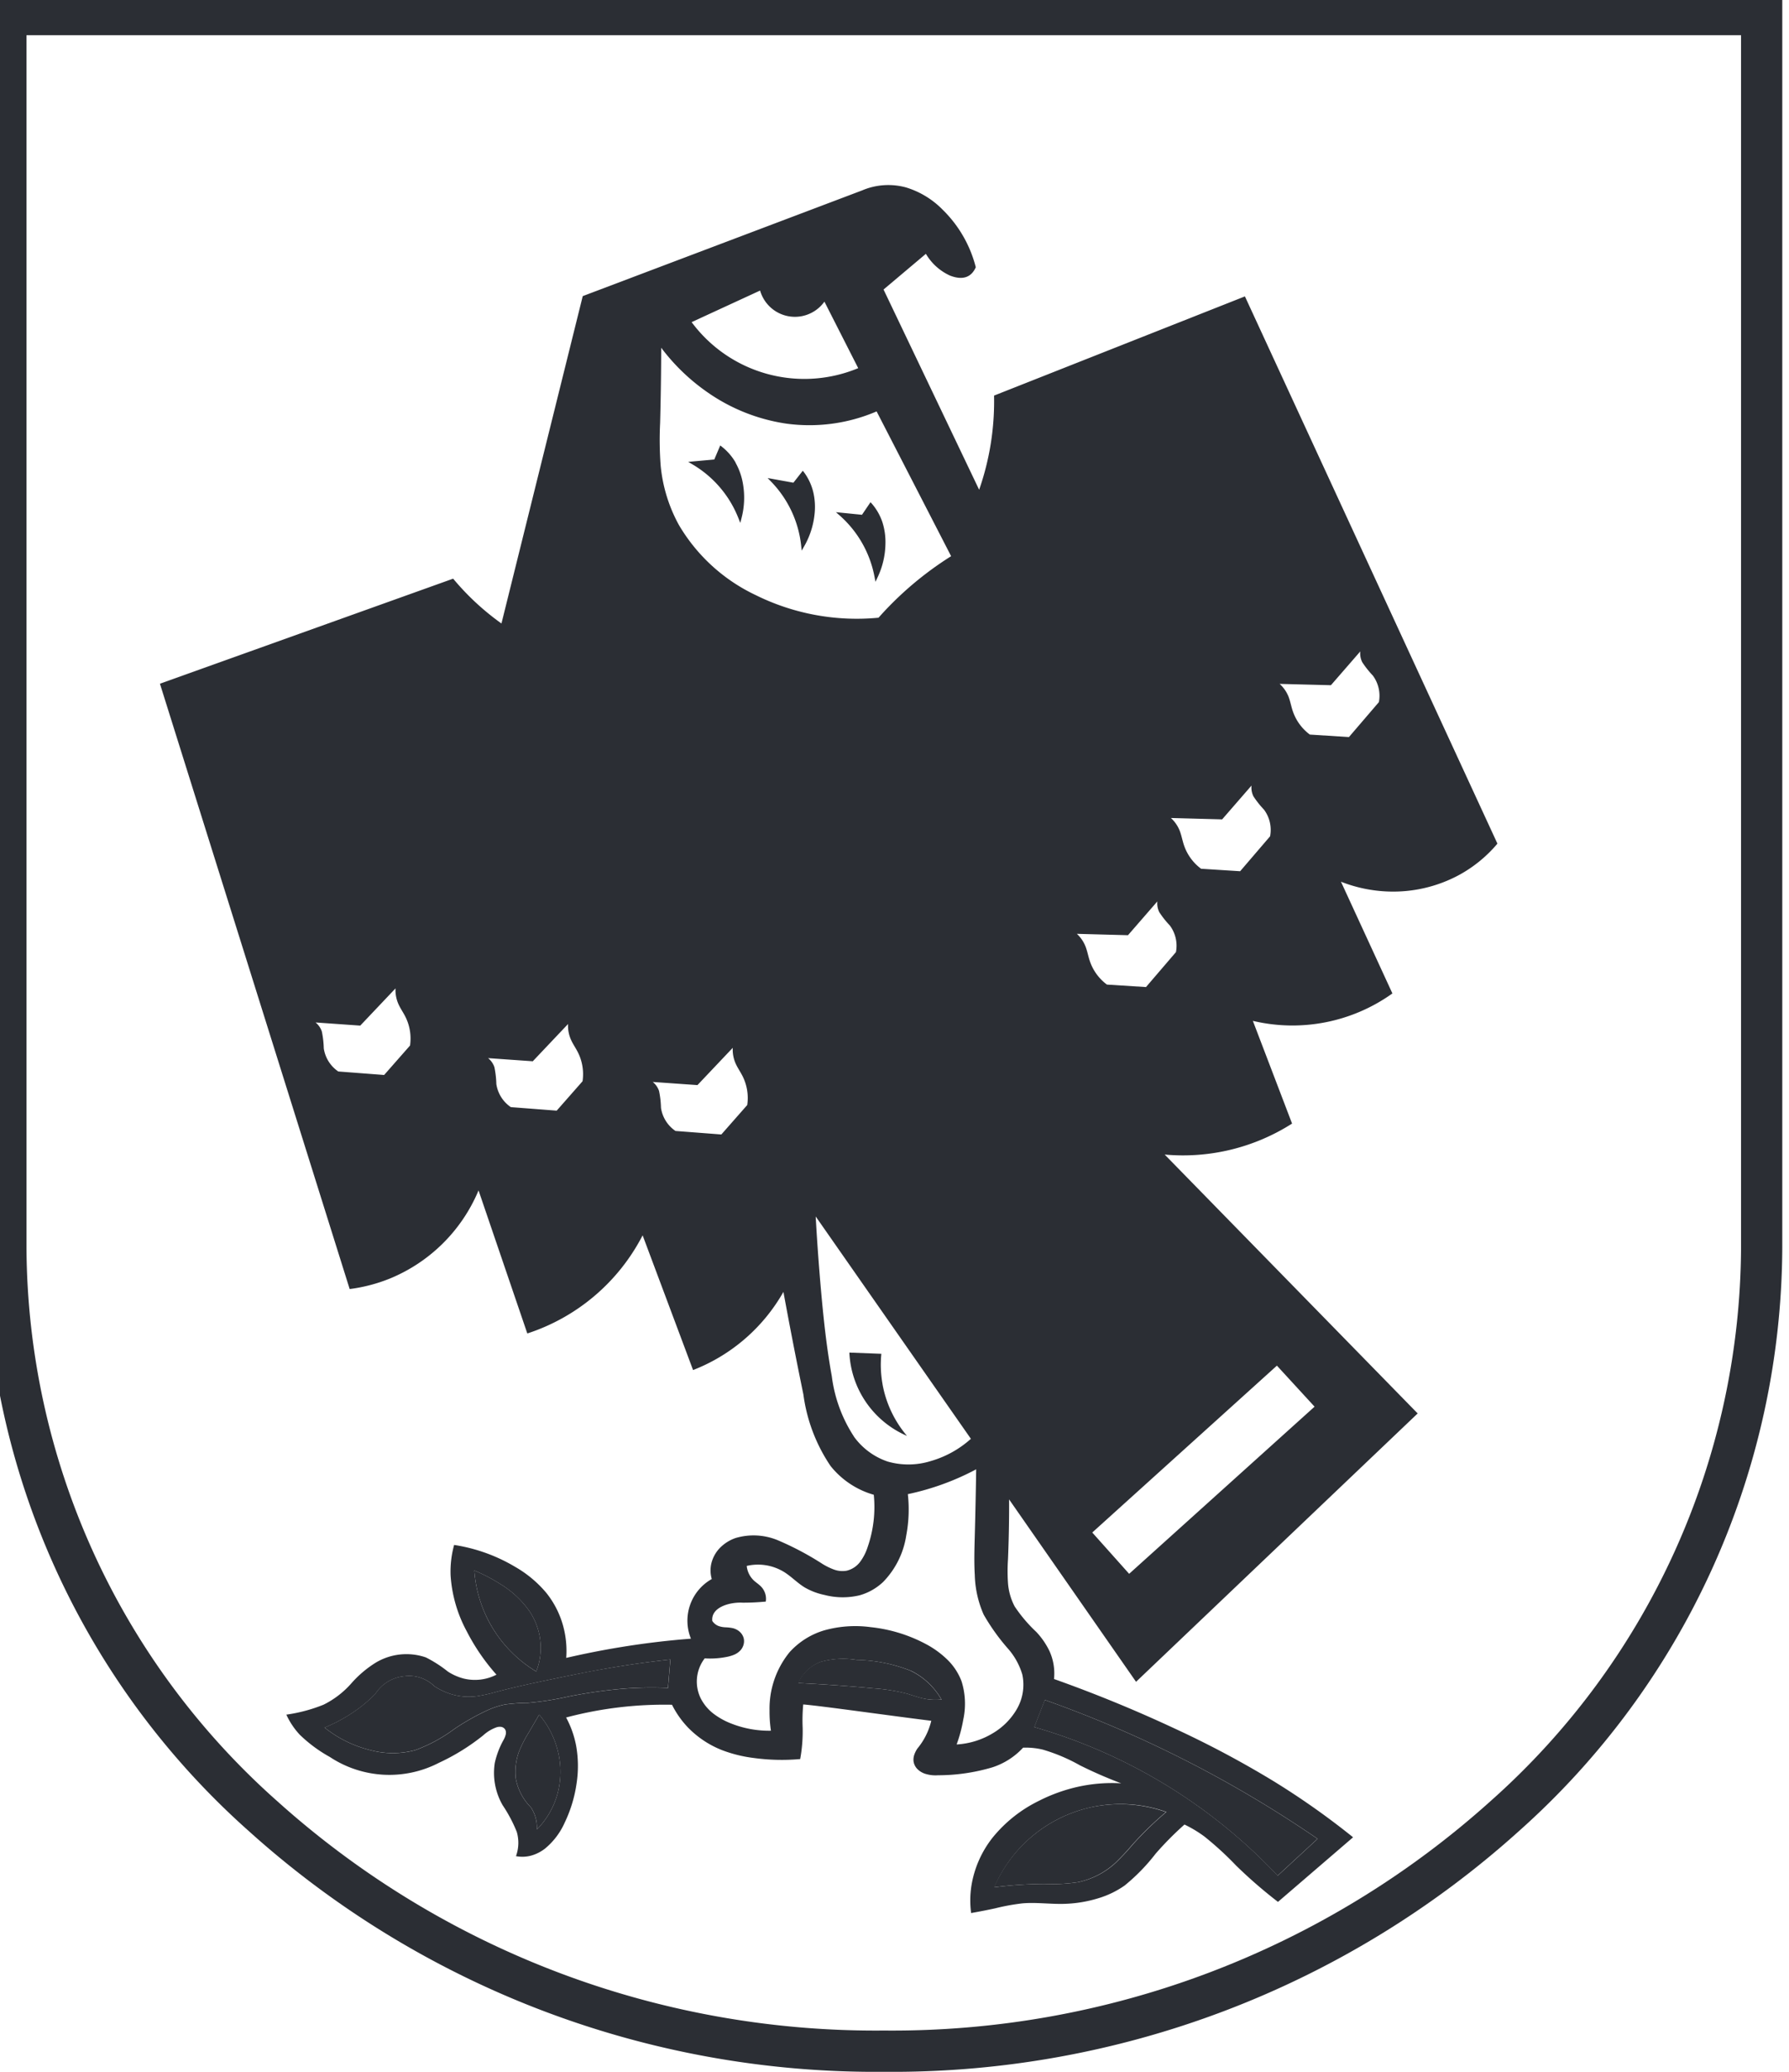 <svg xmlns="http://www.w3.org/2000/svg" xmlns:xlink="http://www.w3.org/1999/xlink" width="57" height="66" viewBox="0 0 57 66">
    <defs>
        <clipPath id="clip-path">
            <rect id="Rechteck_170" data-name="Rechteck 170" width="57" height="66" transform="translate(0.299 -0.274)" fill="#2b2e34"/>
        </clipPath>
    </defs>
    <g id="Gruppe_331" data-name="Gruppe 331" transform="translate(-0.502 -0.264)">
        <g id="Gruppe_329" data-name="Gruppe 329" transform="translate(0.203 0.538)" clip-path="url(#clip-path)">
            <path id="Pfad_371" data-name="Pfad 371" d="M28.609,0,27.553,0,0,0V39.953A25.015,25.015,0,0,0,8.407,58.532,29.82,29.82,0,0,0,28.63,66.192a29.815,29.815,0,0,0,20.226-7.66,25.018,25.018,0,0,0,8.4-18.579V0ZM55.942,39.953a23.718,23.718,0,0,1-7.974,17.609A28.5,28.5,0,0,1,28.63,64.877,28.509,28.509,0,0,1,9.294,57.562a23.715,23.715,0,0,1-7.98-17.609V1.313l28.393,0v0H55.942Z" transform="translate(-0.171 -0.466)" fill="#2b2e34"/>
            <path id="Pfad_372" data-name="Pfad 372" d="M72.835,55.351l-8.919,3.374-2.59,10.429a8.2,8.2,0,0,1-1.539-1.428l-9.342,3.347,6.045,19.283a5.146,5.146,0,0,0,1.28-.334,5.206,5.206,0,0,0,2.826-2.808l1.554,4.557a6.345,6.345,0,0,0,3.674-3.126l1.607,4.292a5.677,5.677,0,0,0,2.879-2.49q.3,1.638.636,3.267a5.315,5.315,0,0,0,.865,2.278,2.717,2.717,0,0,0,1.378.918,3.89,3.89,0,0,1-.194,1.66,1.622,1.622,0,0,1-.238.472.755.755,0,0,1-.434.287.777.777,0,0,1-.4-.036,2.044,2.044,0,0,1-.362-.176,9.393,9.393,0,0,0-1.431-.759,2.014,2.014,0,0,0-1.342-.071,1.283,1.283,0,0,0-.5.314,1.07,1.07,0,0,0-.279.516.986.986,0,0,0,.018.477,1.523,1.523,0,0,0-.664,1.9q-1.142.088-2.273.275-.854.141-1.7.337a3.016,3.016,0,0,0-.087-.974,2.907,2.907,0,0,0-.55-1.1,3.681,3.681,0,0,0-.987-.824,5.385,5.385,0,0,0-1.948-.7,3.2,3.2,0,0,0-.112.974,4.313,4.313,0,0,0,.512,1.773,6.6,6.6,0,0,0,.949,1.386,1.5,1.5,0,0,1-1.037.125,1.7,1.7,0,0,1-.512-.225,4.011,4.011,0,0,0-.7-.45,1.9,1.9,0,0,0-1.611.175,3.487,3.487,0,0,0-.762.649,2.882,2.882,0,0,1-.887.682,5.025,5.025,0,0,1-1.186.317,2.426,2.426,0,0,0,.425.637,4.5,4.5,0,0,0,.962.712,3.438,3.438,0,0,0,3.472.187,6.839,6.839,0,0,0,1.411-.874,1.254,1.254,0,0,1,.437-.262.346.346,0,0,1,.124-.012.191.191,0,0,1,.113.05.178.178,0,0,1,.048.087.252.252,0,0,1,0,.1.665.665,0,0,1-.075.187,2.691,2.691,0,0,0-.275.724,2.062,2.062,0,0,0,.25,1.349,4.585,4.585,0,0,1,.45.849,1.246,1.246,0,0,1-.025.774,1.075,1.075,0,0,0,.458-.011,1.275,1.275,0,0,0,.477-.238,2.27,2.27,0,0,0,.618-.821,4.271,4.271,0,0,0,.38-1.263,3.661,3.661,0,0,0-.018-1.192,3.1,3.1,0,0,0-.318-.892,12.2,12.2,0,0,1,3.374-.406,2.961,2.961,0,0,0,.5.715,3.083,3.083,0,0,0,1.1.733,4.312,4.312,0,0,0,1,.247,6.582,6.582,0,0,0,1.484.035,4.923,4.923,0,0,0,.079-.989,5.528,5.528,0,0,1,.018-.751c.579.047,2.7.35,4.08.521a2.185,2.185,0,0,1-.442.883.833.833,0,0,0-.1.2.471.471,0,0,0-.021.223.442.442,0,0,0,.128.239.623.623,0,0,0,.234.141,1.09,1.09,0,0,0,.414.049,6.093,6.093,0,0,0,1.732-.252,2.289,2.289,0,0,0,.98-.627,2.337,2.337,0,0,1,.627.062,5.629,5.629,0,0,1,1.183.5,13.861,13.861,0,0,0,1.316.574,5.031,5.031,0,0,0-1.4.115,5.292,5.292,0,0,0-1.236.45,4.367,4.367,0,0,0-1.448,1.148,3.326,3.326,0,0,0-.689,1.554,3.086,3.086,0,0,0-.009.865q.386-.067.768-.15a6.753,6.753,0,0,1,.874-.159c.411-.034.824.021,1.236.018a4.072,4.072,0,0,0,1.192-.185,2.922,2.922,0,0,0,.821-.4,6.111,6.111,0,0,0,.989-1.016,10.35,10.35,0,0,1,.918-.927,3.83,3.83,0,0,1,.645.389,10.274,10.274,0,0,1,1,.918,15.127,15.127,0,0,0,1.334,1.157l2.393-2.058a24.6,24.6,0,0,0-2.57-1.81,31.423,31.423,0,0,0-3.126-1.66q-1.877-.877-3.833-1.572a1.72,1.72,0,0,0-.141-.883,2.408,2.408,0,0,0-.424-.618,4.617,4.617,0,0,1-.689-.812,1.9,1.9,0,0,1-.212-.742,5.684,5.684,0,0,1,0-.759q.04-.953.035-1.908h0l4.045,5.811,8.973-8.549-8.061-8.247a6.463,6.463,0,0,0,4.059-.987l-1.249-3.272a5.475,5.475,0,0,0,4.446-.874L88.074,77.38a4.554,4.554,0,0,0,1.5.312,4.423,4.423,0,0,0,2.261-.525,4.272,4.272,0,0,0,1.224-1L85.014,58.734l-7.993,3.16a8.552,8.552,0,0,1-.475,3L73.5,58.515l1.349-1.137a1.716,1.716,0,0,0,.768.693c.415.161.685.048.822-.266a3.913,3.913,0,0,0-1.06-1.837,2.754,2.754,0,0,0-1.166-.706,2.133,2.133,0,0,0-1.378.088M58.412,82.6l-.824.937-1.461-.112a1.081,1.081,0,0,1-.462-.737,2.991,2.991,0,0,0-.062-.537.625.625,0,0,0-.2-.287l1.424.1,1.124-1.186a1.1,1.1,0,0,0,.087.487c.062.144.154.272.225.412a1.552,1.552,0,0,1,.15.924m2.429,18.178a4.1,4.1,0,0,1-.381-1.455,5.1,5.1,0,0,1,.83.431,3.078,3.078,0,0,1,.943.887,2.125,2.125,0,0,1,.343,1.149,2.043,2.043,0,0,1-.144.749,4.121,4.121,0,0,1-1.592-1.761m2.267,5.67a2.6,2.6,0,0,1-.655,1.125,1.153,1.153,0,0,0-.19-.707,1.741,1.741,0,0,1-.481-.918,1.887,1.887,0,0,1,.106-.865,3.805,3.805,0,0,1,.3-.587l.34-.583a2.851,2.851,0,0,1,.592,1.149,2.719,2.719,0,0,1-.012,1.386m3.6-4.29-.075.906a11.512,11.512,0,0,0-1.436.025,15.786,15.786,0,0,0-1.742.25,9.714,9.714,0,0,1-1.274.2,6.083,6.083,0,0,0-.731.05,2.576,2.576,0,0,0-.6.2,7.645,7.645,0,0,0-1.024.581,4.93,4.93,0,0,1-1.243.674,2.741,2.741,0,0,1-1.411.006,3.763,3.763,0,0,1-1.48-.724,4.961,4.961,0,0,0,1.037-.575,4.374,4.374,0,0,0,.581-.5,1.232,1.232,0,0,1,.93-.562,1.146,1.146,0,0,1,.949.319,2.072,2.072,0,0,0,.637.281,1.986,1.986,0,0,0,.718.037,4.823,4.823,0,0,0,.618-.137c.589-.155,1.184-.282,1.78-.406s1.2-.246,1.8-.35Q65.717,102.265,66.7,102.159Zm15.8,4.858a10.693,10.693,0,0,0-1.08,1.049,7.638,7.638,0,0,1-.525.562,2.534,2.534,0,0,1-1.205.624,5.547,5.547,0,0,1-1.068.056,12.653,12.653,0,0,0-1.6.106,4.376,4.376,0,0,1,5.483-2.4Zm-3.867-3.571a37.521,37.521,0,0,1,8.69,4.424l-1.272,1.174a17.144,17.144,0,0,0-7.754-4.733Zm7.392-10.65,1.2,1.307-5.908,5.325-1.175-1.316Zm1.721-21.676.936-1.077a.624.624,0,0,0,.062.344,2.983,2.983,0,0,0,.336.424,1.08,1.08,0,0,1,.194.848l-.954,1.113-1.245-.079a1.552,1.552,0,0,1-.548-.759c-.049-.149-.075-.3-.132-.45a1.1,1.1,0,0,0-.283-.406Zm-5.1,4.23,1.634.044.936-1.077a.625.625,0,0,0,.062.344,2.984,2.984,0,0,0,.336.424,1.08,1.08,0,0,1,.194.848l-.954,1.113-1.245-.079a1.552,1.552,0,0,1-.548-.759c-.049-.149-.075-.3-.132-.45A1.1,1.1,0,0,0,82.654,75.349Zm-3,3.69,1.634.044.936-1.077a.625.625,0,0,0,.062.344,2.984,2.984,0,0,0,.336.424,1.08,1.08,0,0,1,.194.848l-.954,1.113-1.245-.079a1.552,1.552,0,0,1-.548-.759c-.049-.149-.075-.3-.132-.45A1.1,1.1,0,0,0,79.658,79.039ZM69.567,58.548a1.154,1.154,0,0,0,2.049.353l1.077,2.119a4.469,4.469,0,0,1-5.308-1.466ZM63.91,83.736l-.824.937-1.461-.112a1.081,1.081,0,0,1-.462-.737,2.99,2.99,0,0,0-.062-.537A.625.625,0,0,0,60.9,83l1.424.1,1.124-1.187a1.1,1.1,0,0,0,.087.487c.062.144.154.272.225.412a1.552,1.552,0,0,1,.15.924m5.246.759-.824.937-1.461-.112a1.081,1.081,0,0,1-.462-.737,2.992,2.992,0,0,0-.062-.537.625.625,0,0,0-.2-.287l1.424.1,1.124-1.187a1.1,1.1,0,0,0,.087.487c.062.144.154.272.225.412a1.552,1.552,0,0,1,.15.924m3.4,10.56a4.54,4.54,0,0,1-.706-1.925c-.16-.876-.256-1.762-.336-2.649q-.109-1.217-.177-2.437l4.945,7.083a3.25,3.25,0,0,1-1.272.707,2.4,2.4,0,0,1-1.378.018,2.192,2.192,0,0,1-1.077-.795m2.8,8.377a1.879,1.879,0,0,1-.6-.038c-.172-.039-.337-.1-.506-.15a5.81,5.81,0,0,0-1.062-.169q-1.2-.111-2.4-.169a1.27,1.27,0,0,1,.712-.674,2.631,2.631,0,0,1,1.149-.062,4.895,4.895,0,0,1,1.736.35A2.272,2.272,0,0,1,75.347,103.432Zm2.133-1.595a2.182,2.182,0,0,1,.433.8,1.552,1.552,0,0,1-.194,1.13,2.142,2.142,0,0,1-.724.724,2.513,2.513,0,0,1-1.175.371,4.636,4.636,0,0,0,.212-.795,2.391,2.391,0,0,0-.053-1.21,1.9,1.9,0,0,0-.451-.693,2.97,2.97,0,0,0-.67-.491,4.8,4.8,0,0,0-1.775-.548,3.67,3.67,0,0,0-1.475.1,2.413,2.413,0,0,0-1.113.7,2.843,2.843,0,0,0-.636,1.854,4.065,4.065,0,0,0,.044.645,3.274,3.274,0,0,1-1.245-.221,2.3,2.3,0,0,1-.571-.311,1.444,1.444,0,0,1-.418-.493,1.213,1.213,0,0,1,.124-1.28,2.677,2.677,0,0,0,.689-.044,1.22,1.22,0,0,0,.243-.07.582.582,0,0,0,.207-.142.442.442,0,0,0,.1-.186.408.408,0,0,0,0-.211.426.426,0,0,0-.13-.2.512.512,0,0,0-.214-.109,1.385,1.385,0,0,0-.231-.027.749.749,0,0,1-.228-.043.425.425,0,0,1-.194-.159c-.049-.435.551-.607.971-.583q.367,0,.733-.035a.555.555,0,0,0-.009-.221.569.569,0,0,0-.141-.256c-.069-.072-.156-.126-.23-.194a.736.736,0,0,1-.227-.465,1.588,1.588,0,0,1,1.2.2c.229.145.418.347.649.487a2.106,2.106,0,0,0,.624.237,2.315,2.315,0,0,0,1.124.012,1.8,1.8,0,0,0,.749-.425,2.7,2.7,0,0,0,.737-1.486,4.431,4.431,0,0,0,.05-1.311,8.269,8.269,0,0,0,2.177-.791q-.015,1.055-.044,2.111c-.011.418-.025.837,0,1.254a3.333,3.333,0,0,0,.283,1.263,6.623,6.623,0,0,0,.8,1.113m-1.837-34.83a10.719,10.719,0,0,0-1.607,1.236q-.37.345-.706.724a7.253,7.253,0,0,1-3.921-.724,5.632,5.632,0,0,1-2.437-2.226,4.872,4.872,0,0,1-.583-1.89,10.926,10.926,0,0,1-.018-1.36q.032-1.2.035-2.4a6.408,6.408,0,0,0,1.466,1.413A5.879,5.879,0,0,0,70.4,62.787a5.43,5.43,0,0,0,2.879-.389Z" transform="translate(-45.05 -49.566)" fill="#2b2e34"/>
            <path id="Pfad_373" data-name="Pfad 373" d="M204.5,130.89a1.775,1.775,0,0,0-.432-.5l-.057-.045-.19.448-.831.075.147.087a3.45,3.45,0,0,1,1.45,1.7l.063.157.042-.164a2.575,2.575,0,0,0,.045-1.066,2.077,2.077,0,0,0-.238-.686" transform="translate(-180.764 -116.429)" fill="#2b2e34"/>
            <path id="Pfad_374" data-name="Pfad 374" d="M227.108,137.726l-.043-.059-.3.382-.821-.148.119.123a3.451,3.451,0,0,1,.948,2.021l.018.168.084-.147a2.575,2.575,0,0,0,.326-1.016,2.077,2.077,0,0,0-.047-.725,1.773,1.773,0,0,0-.283-.6" transform="translate(-201.187 -122.946)" fill="#2b2e34"/>
            <path id="Pfad_375" data-name="Pfad 375" d="M246.782,146.774l-.271.4-.83-.083.128.113a3.452,3.452,0,0,1,1.1,1.939l.032.166.072-.153a2.575,2.575,0,0,0,.245-1.038,2.079,2.079,0,0,0-.1-.719,1.771,1.771,0,0,0-.329-.575Z" transform="translate(-218.748 -131.049)" fill="#2b2e34"/>
            <path id="Pfad_376" data-name="Pfad 376" d="M250.618,393.327a3.5,3.5,0,0,1-.039-.973l-1.019-.039a3.041,3.041,0,0,0,1.836,2.654,3.512,3.512,0,0,1-.779-1.642" transform="translate(-222.199 -349.501)" fill="#2b2e34"/>
            <path id="Pfad_377" data-name="Pfad 377" d="M143.21,458.471a2.044,2.044,0,0,0,.144-.749,2.125,2.125,0,0,0-.343-1.149,3.078,3.078,0,0,0-.943-.887,5.105,5.105,0,0,0-.831-.431,4.093,4.093,0,0,0,1.973,3.216" transform="translate(-125.826 -405.498)" fill="#2b2e34"/>
            <path id="Pfad_378" data-name="Pfad 378" d="M153.871,496.861l-.34.583a3.8,3.8,0,0,0-.3.587,1.887,1.887,0,0,0-.106.865,1.741,1.741,0,0,0,.481.918,1.153,1.153,0,0,1,.19.707,2.6,2.6,0,0,0,.655-1.125,2.719,2.719,0,0,0,.012-1.386,2.851,2.851,0,0,0-.592-1.149" transform="translate(-136.392 -442.514)" fill="#2b2e34"/>
            <path id="Pfad_379" data-name="Pfad 379" d="M197.84,480.954Z" transform="translate(-176.185 -428.362)" fill="#2b2e34"/>
            <path id="Pfad_380" data-name="Pfad 380" d="M105.241,481.579c-.6.124-1.191.251-1.78.406a4.827,4.827,0,0,1-.618.137,1.985,1.985,0,0,1-.718-.038,2.07,2.07,0,0,1-.637-.281,1.146,1.146,0,0,0-.949-.319,1.232,1.232,0,0,0-.93.562,4.373,4.373,0,0,1-.581.5,4.96,4.96,0,0,1-1.037.575,3.763,3.763,0,0,0,1.48.724,2.741,2.741,0,0,0,1.411-.006,4.931,4.931,0,0,0,1.243-.674,7.64,7.64,0,0,1,1.024-.581,2.574,2.574,0,0,1,.6-.2,6.072,6.072,0,0,1,.731-.05,9.712,9.712,0,0,0,1.274-.2,15.786,15.786,0,0,1,1.742-.25,11.52,11.52,0,0,1,1.436-.025l.075-.905q-.988.106-1.967.275c-.6.1-1.2.225-1.8.35" transform="translate(-87.351 -428.362)" fill="#2b2e34"/>
            <path id="Pfad_381" data-name="Pfad 381" d="M294.185,522.884a4.4,4.4,0,0,0-2.835,2.485,12.643,12.643,0,0,1,1.6-.106,5.547,5.547,0,0,0,1.068-.056,2.535,2.535,0,0,0,1.205-.624,7.654,7.654,0,0,0,.525-.562,10.684,10.684,0,0,1,1.08-1.049,4.4,4.4,0,0,0-2.648-.088" transform="translate(-259.379 -465.521)" fill="#2b2e34"/>
            <path id="Pfad_382" data-name="Pfad 382" d="M310.707,498.217l1.272-1.174a37.519,37.519,0,0,0-8.69-4.424l-.336.865a17.144,17.144,0,0,1,7.754,4.733" transform="translate(-269.702 -438.739)" fill="#2b2e34"/>
            <path id="Pfad_383" data-name="Pfad 383" d="M238.343,481.156a4.9,4.9,0,0,0-1.736-.35,2.633,2.633,0,0,0-1.149.063,1.27,1.27,0,0,0-.712.674q1.2.057,2.4.169a5.811,5.811,0,0,1,1.062.169c.169.048.334.111.506.15a1.874,1.874,0,0,0,.6.037,2.273,2.273,0,0,0-.974-.912" transform="translate(-209.02 -428.202)" fill="#2b2e34"/>
        </g>
    </g>
</svg>
